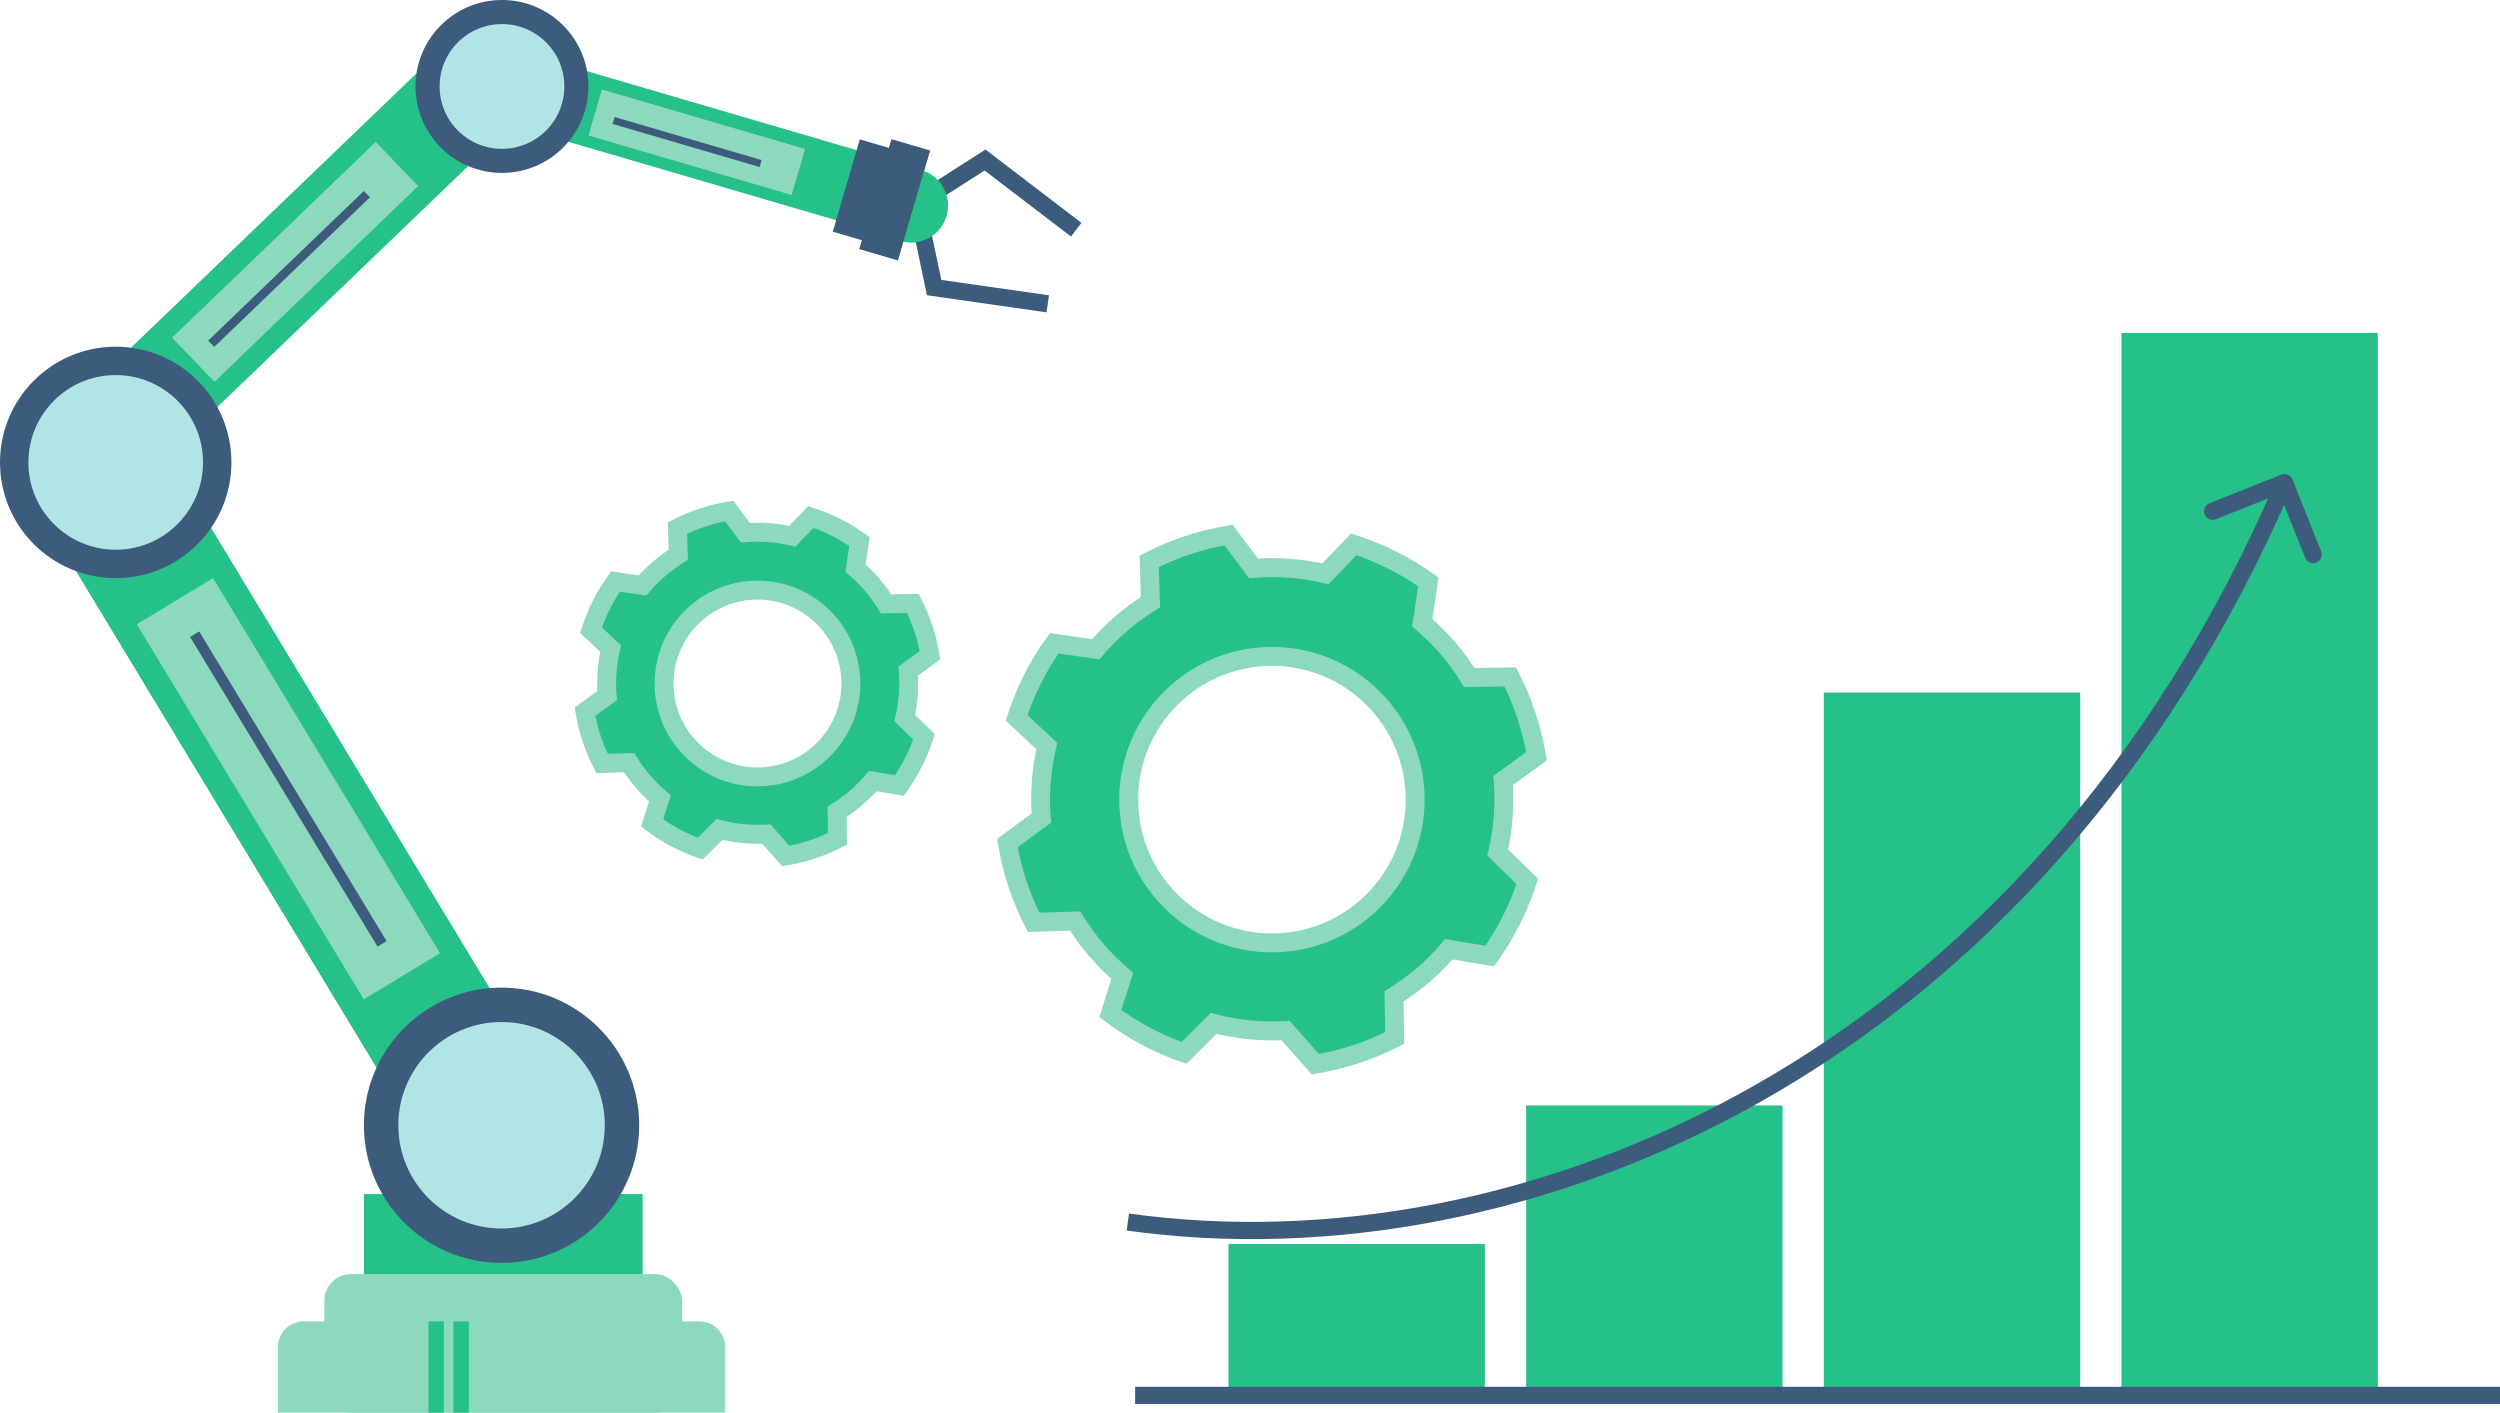 <svg width="2906" height="1642" viewBox="0 0 2906 1642" fill="none" xmlns="http://www.w3.org/2000/svg">
<rect x="423" y="1388" width="324" height="161" fill="#26C089"/>
<rect x="377" y="1481" width="416" height="161" rx="31" fill="#8DD9BE"/>
<path d="M323 1566C323 1549.43 336.431 1536 353 1536H813C829.569 1536 843 1549.43 843 1566V1642H323V1566Z" fill="#8DD9BE"/>
<path d="M498 1536H516V1642H498V1536Z" fill="#26C089"/>
<path d="M527 1536H545V1642H527V1536Z" fill="#26C089"/>
<rect x="71" y="634.84" width="160" height="787" transform="rotate(-31.181 71 634.84)" fill="#26C089"/>
<rect x="71" y="634.84" width="160" height="787" transform="rotate(-31.181 71 634.84)" fill="#26C089"/>
<rect x="185.661" y="537.555" width="119.303" height="550.652" transform="rotate(-133.858 185.661 537.555)" fill="#26C089"/>
<rect x="249.291" y="443.805" width="71.14" height="328.355" transform="rotate(-133.858 249.291 443.805)" fill="#8DD9BE"/>
<rect x="249.017" y="403.219" width="10.128" height="251.007" transform="rotate(-133.858 249.017 403.219)" fill="#3D5B7D"/>
<rect x="615" y="151.467" width="84.889" height="374.914" transform="rotate(-73.676 615 151.467)" fill="#26C089"/>
<rect x="999" y="289.416" width="132.769" height="46.534" transform="rotate(-73.676 999 289.416)" fill="#3D5B7D"/>
<path d="M1091 220.5L1145 186L1251 267" stroke="#3D5B7D" stroke-width="20"/>
<path d="M1072.62 271.574L1085.83 334.278L1217.89 353.181" stroke="#3D5B7D" stroke-width="20"/>
<rect x="684" y="157.486" width="55.733" height="246.146" transform="rotate(-73.676 684 157.486)" fill="#8DD9BE"/>
<rect x="712" y="144.064" width="8.403" height="178.139" transform="rotate(-73.676 712 144.064)" fill="#3D5B7D"/>
<circle cx="134.5" cy="537.5" r="118" fill="#B1E4E5" stroke="#3D5B7D" stroke-width="33"/>
<circle cx="583" cy="1308" r="140" fill="#B1E4E5" stroke="#3D5B7D" stroke-width="40"/>
<circle cx="583.5" cy="100.5" r="86.5" fill="#B1E4E5" stroke="#3D5B7D" stroke-width="28"/>
<rect x="159" y="725.645" width="103.612" height="509.642" transform="rotate(-31.181 159 725.645)" fill="#8DD9BE"/>
<rect x="221" y="740.383" width="12.33" height="420.715" transform="rotate(-31.181 221 740.383)" fill="#3D5B7D"/>
<circle cx="1059" cy="239" r="43" fill="#26C089"/>
<rect x="968" y="269.32" width="111.829" height="61.968" transform="rotate(-73.676 968 269.32)" fill="#3D5B7D"/>
<rect x="999" y="289.416" width="132.769" height="46.534" transform="rotate(-73.676 999 289.416)" fill="#3D5B7D"/>
<path fill-rule="evenodd" clip-rule="evenodd" d="M1457.01 660.675C1485.07 658.39 1513.32 660.521 1540.73 666.989L1573.53 632.743C1604.56 642.679 1633.84 657.421 1660.3 676.431L1653.2 723.834C1674.66 742.063 1693.13 763.545 1707.93 787.497L1755.54 786.858C1770.45 815.826 1780.73 846.953 1786 879.106L1747.26 907.219C1749.55 935.284 1747.42 963.533 1740.95 990.937L1775.26 1024.53C1765.32 1055.56 1750.58 1084.84 1731.57 1111.3L1684.1 1103.41C1665.87 1124.87 1644.39 1143.34 1620.44 1158.14L1621.14 1206.54C1592.17 1221.45 1561.05 1231.73 1528.89 1237L1494.28 1197.92C1466.17 1199.53 1437.98 1196.72 1410.74 1189.6L1376.39 1223.9C1345.61 1213.22 1316.69 1197.78 1290.69 1178.14L1304.53 1134.31C1283.07 1116.08 1264.6 1094.6 1249.8 1070.65L1201.46 1072.14C1186.55 1043.17 1176.27 1012.05 1171 979.893L1210.47 950.927C1208.18 922.862 1210.31 894.613 1216.78 867.209L1181.74 834.469C1191.68 803.439 1206.42 774.16 1225.43 747.698L1273.62 754.74C1291.85 733.28 1313.34 714.811 1337.29 700.007L1335.86 652.464C1364.83 637.549 1395.95 627.269 1428.11 622L1457.01 660.675ZM1478.5 1096C1570.46 1096 1645 1021.46 1645 929.5C1645 837.545 1570.46 763 1478.5 763C1386.54 763 1312 837.545 1312 929.5C1312 1021.46 1386.54 1096 1478.5 1096Z" fill="#26C089"/>
<path d="M1540.73 666.989L1538.2 677.695L1544.32 679.14L1548.67 674.598L1540.73 666.989ZM1457.01 660.675L1448.2 667.26L1451.84 672.132L1457.9 671.639L1457.01 660.675ZM1573.53 632.743L1576.89 622.267L1570.34 620.171L1565.59 625.134L1573.53 632.743ZM1660.3 676.431L1671.18 678.062L1672.18 671.417L1666.72 667.497L1660.3 676.431ZM1653.2 723.834L1642.32 722.204L1641.41 728.256L1646.08 732.218L1653.2 723.834ZM1707.93 787.497L1698.57 793.28L1701.85 798.579L1708.08 798.496L1707.93 787.497ZM1755.54 786.858L1765.32 781.822L1762.2 775.767L1755.39 775.859L1755.54 786.858ZM1786 879.106L1792.46 888.009L1797.95 884.024L1796.86 877.328L1786 879.106ZM1747.26 907.219L1740.8 898.317L1735.8 901.949L1736.3 908.112L1747.26 907.219ZM1740.95 990.937L1730.24 988.41L1728.81 994.453L1733.25 998.797L1740.95 990.937ZM1775.26 1024.53L1785.73 1027.89L1787.8 1021.42L1782.95 1016.67L1775.26 1024.53ZM1731.57 1111.3L1729.76 1122.15L1736.51 1123.28L1740.5 1117.72L1731.57 1111.3ZM1684.1 1103.41L1685.91 1092.56L1679.76 1091.53L1675.72 1096.28L1684.1 1103.41ZM1620.44 1158.14L1614.66 1148.78L1609.35 1152.06L1609.44 1158.3L1620.44 1158.14ZM1621.14 1206.54L1626.18 1216.32L1632.24 1213.19L1632.14 1206.38L1621.14 1206.54ZM1528.89 1237L1520.66 1244.29L1524.68 1248.84L1530.67 1247.86L1528.89 1237ZM1494.28 1197.92L1502.52 1190.62L1498.98 1186.63L1493.65 1186.94L1494.28 1197.92ZM1410.74 1189.6L1413.52 1178.96L1407.43 1177.36L1402.97 1181.82L1410.74 1189.6ZM1376.39 1223.9L1372.79 1234.29L1379.29 1236.55L1384.16 1231.68L1376.39 1223.9ZM1290.69 1178.14L1280.2 1174.83L1277.86 1182.24L1284.06 1186.92L1290.69 1178.14ZM1304.53 1134.31L1315.02 1137.62L1317.22 1130.66L1311.65 1125.93L1304.53 1134.31ZM1249.8 1070.65L1259.15 1064.87L1255.81 1059.46L1249.46 1059.65L1249.8 1070.65ZM1201.46 1072.14L1191.68 1077.18L1194.86 1083.35L1201.8 1083.14L1201.46 1072.14ZM1171 979.893L1164.49 971.026L1159.05 975.016L1160.14 981.672L1171 979.893ZM1210.47 950.927L1216.97 959.794L1221.93 956.158L1221.43 950.034L1210.47 950.927ZM1216.78 867.209L1227.49 869.736L1228.95 863.527L1224.29 859.171L1216.78 867.209ZM1181.74 834.469L1171.27 831.114L1169.14 837.75L1174.23 842.506L1181.74 834.469ZM1225.43 747.698L1227.02 736.814L1220.4 735.847L1216.5 741.28L1225.43 747.698ZM1273.62 754.74L1272.03 765.624L1278.06 766.505L1282.01 761.861L1273.62 754.74ZM1337.29 700.007L1343.07 709.364L1348.47 706.025L1348.28 699.677L1337.29 700.007ZM1335.86 652.464L1330.82 642.684L1324.65 645.86L1324.86 652.795L1335.86 652.464ZM1428.11 622L1436.92 615.415L1432.92 610.065L1426.33 611.145L1428.11 622ZM1543.25 656.284C1514.73 649.551 1485.33 647.333 1456.12 649.711L1457.9 671.639C1484.82 669.447 1511.92 671.491 1538.2 677.695L1543.25 656.284ZM1565.59 625.134L1532.78 659.38L1548.67 674.598L1581.47 640.352L1565.59 625.134ZM1666.72 667.497C1639.32 647.817 1609.01 632.554 1576.89 622.267L1570.18 643.219C1600.11 652.805 1628.36 667.026 1653.88 685.365L1666.72 667.497ZM1664.08 725.465L1671.18 678.062L1649.42 674.801L1642.32 722.204L1664.08 725.465ZM1717.29 781.713C1701.88 756.783 1682.65 734.424 1660.32 715.45L1646.08 732.218C1666.66 749.702 1684.37 770.306 1698.57 793.28L1717.29 781.713ZM1755.39 775.859L1707.78 776.498L1708.08 798.496L1755.68 797.857L1755.39 775.859ZM1796.86 877.328C1791.4 844.039 1780.76 811.813 1765.32 781.822L1745.76 791.893C1760.14 819.838 1770.06 849.867 1775.14 880.885L1796.86 877.328ZM1753.72 916.122L1792.46 888.009L1779.54 870.204L1740.8 898.317L1753.72 916.122ZM1751.65 993.464C1758.39 964.941 1760.6 935.538 1758.23 906.327L1736.3 908.112C1738.49 935.03 1736.45 962.125 1730.24 988.41L1751.65 993.464ZM1782.95 1016.67L1748.64 983.077L1733.25 998.797L1767.56 1032.39L1782.95 1016.67ZM1740.5 1117.72C1760.18 1090.32 1775.45 1060.01 1785.73 1027.89L1764.78 1021.18C1755.2 1051.11 1740.97 1079.36 1722.64 1104.88L1740.5 1117.72ZM1682.3 1114.26L1729.76 1122.15L1733.37 1100.45L1685.91 1092.56L1682.3 1114.26ZM1626.22 1167.5C1651.15 1152.09 1673.51 1132.86 1692.49 1110.53L1675.72 1096.28C1658.23 1116.87 1637.63 1134.58 1614.66 1148.78L1626.22 1167.5ZM1632.14 1206.38L1631.44 1157.98L1609.44 1158.3L1610.14 1206.7L1632.14 1206.38ZM1530.67 1247.86C1563.96 1242.4 1596.19 1231.76 1626.18 1216.32L1616.11 1196.76C1588.16 1211.14 1558.13 1221.06 1527.11 1226.14L1530.67 1247.86ZM1486.05 1205.21L1520.66 1244.29L1537.13 1229.71L1502.52 1190.62L1486.05 1205.21ZM1407.96 1200.24C1436.31 1207.66 1465.65 1210.58 1494.91 1208.9L1493.65 1186.94C1466.69 1188.48 1439.65 1185.79 1413.52 1178.96L1407.96 1200.24ZM1384.16 1231.68L1418.51 1197.38L1402.97 1181.82L1368.62 1216.11L1384.16 1231.68ZM1284.06 1186.92C1310.98 1207.25 1340.92 1223.24 1372.79 1234.29L1380 1213.5C1350.3 1203.2 1322.4 1188.31 1297.32 1169.37L1284.06 1186.92ZM1294.04 1131L1280.2 1174.83L1301.18 1181.46L1315.02 1137.62L1294.04 1131ZM1240.44 1076.43C1255.85 1101.36 1275.07 1123.72 1297.41 1142.7L1311.65 1125.93C1291.07 1108.44 1273.35 1087.84 1259.15 1064.87L1240.44 1076.43ZM1201.8 1083.14L1250.14 1081.64L1249.46 1059.65L1201.12 1061.15L1201.8 1083.14ZM1160.14 981.672C1165.6 1014.96 1176.24 1047.19 1191.68 1077.18L1211.24 1067.11C1196.86 1039.16 1186.94 1009.13 1181.86 978.114L1160.14 981.672ZM1203.96 942.059L1164.49 971.026L1177.51 988.761L1216.97 959.794L1203.96 942.059ZM1206.07 864.682C1199.34 893.205 1197.12 922.608 1199.5 951.819L1221.43 950.034C1219.24 923.116 1221.28 896.021 1227.49 869.736L1206.07 864.682ZM1174.23 842.506L1209.27 875.246L1224.29 859.171L1189.25 826.432L1174.23 842.506ZM1216.5 741.28C1196.82 768.676 1181.55 798.989 1171.27 831.114L1192.22 837.824C1201.8 807.889 1216.03 779.644 1234.36 754.116L1216.5 741.28ZM1275.22 743.855L1227.02 736.814L1223.84 758.583L1272.03 765.624L1275.22 743.855ZM1331.5 690.65C1306.57 706.059 1284.21 725.282 1265.24 747.619L1282.01 761.861C1299.49 741.277 1320.1 723.563 1343.07 709.364L1331.5 690.65ZM1324.86 652.795L1326.29 700.338L1348.28 699.677L1346.85 652.133L1324.86 652.795ZM1426.33 611.145C1393.04 616.6 1360.81 627.243 1330.82 642.684L1340.89 662.244C1368.84 647.855 1398.87 637.938 1429.89 632.855L1426.33 611.145ZM1465.82 654.09L1436.92 615.415L1419.3 628.585L1448.2 667.26L1465.82 654.09ZM1634 929.5C1634 1015.38 1564.38 1085 1478.5 1085V1107C1576.53 1107 1656 1027.53 1656 929.5H1634ZM1478.5 774C1564.38 774 1634 843.62 1634 929.5H1656C1656 831.469 1576.53 752 1478.5 752V774ZM1323 929.5C1323 843.62 1392.62 774 1478.5 774V752C1380.47 752 1301 831.469 1301 929.5H1323ZM1478.5 1085C1392.62 1085 1323 1015.38 1323 929.5H1301C1301 1027.53 1380.47 1107 1478.5 1107V1085Z" fill="#8DD9BE"/>
<path fill-rule="evenodd" clip-rule="evenodd" d="M866.488 619.217C884.787 617.728 903.206 619.117 921.075 623.335L942.463 601.005C962.696 607.484 981.787 617.096 999.041 629.491L994.408 660.399C1008.4 672.285 1020.44 686.292 1030.1 701.909L1061.14 701.493C1070.86 720.381 1077.56 740.677 1081 761.642L1055.74 779.972C1057.23 798.271 1055.84 816.691 1051.62 834.559L1074 856.463C1067.52 876.696 1057.9 895.787 1045.51 913.041L1014.56 907.892C1002.67 921.885 988.667 933.927 973.049 943.58L973.507 975.137C954.619 984.862 934.323 991.564 913.358 995L890.792 969.517C872.462 970.568 854.082 968.738 836.319 964.094L813.921 986.456C793.85 979.495 774.994 969.428 758.042 956.623L767.066 928.044C753.073 916.158 741.031 902.151 731.379 886.534L699.864 887.507C690.138 868.619 683.436 848.323 680 827.358L705.733 808.471C704.243 790.172 705.632 771.752 709.85 753.884L687.005 732.537C693.484 712.304 703.096 693.213 715.491 675.959L746.915 680.551C758.8 666.558 772.807 654.516 788.425 644.863L787.493 613.864C806.381 604.138 826.677 597.436 847.642 594L866.488 619.217ZM880.5 903.063C940.458 903.063 989.063 854.458 989.063 794.5C989.063 734.542 940.458 685.937 880.5 685.937C820.542 685.937 771.937 734.542 771.937 794.5C771.937 854.458 820.542 903.063 880.5 903.063Z" fill="#26C089"/>
<path d="M921.075 623.335L918.548 634.04L924.668 635.485L929.018 630.943L921.075 623.335ZM866.488 619.217L857.677 625.802L861.318 630.675L867.38 630.181L866.488 619.217ZM942.463 601.005L945.818 590.529L939.273 588.433L934.519 593.396L942.463 601.005ZM999.041 629.491L1009.92 631.121L1010.91 624.477L1005.46 620.557L999.041 629.491ZM994.408 660.399L983.529 658.769L982.622 664.821L987.287 668.783L994.408 660.399ZM1030.1 701.909L1020.74 707.692L1024.01 712.992L1030.24 712.908L1030.1 701.909ZM1061.14 701.493L1070.92 696.457L1067.8 690.402L1060.99 690.494L1061.14 701.493ZM1081 761.642L1087.46 770.544L1092.95 766.559L1091.86 759.863L1081 761.642ZM1055.74 779.972L1049.28 771.07L1044.28 774.702L1044.78 780.865L1055.74 779.972ZM1051.62 834.559L1040.92 832.032L1039.49 838.075L1043.93 842.419L1051.62 834.559ZM1074 856.463L1084.47 859.818L1086.54 853.353L1081.69 848.603L1074 856.463ZM1045.51 913.041L1043.7 923.892L1050.45 925.014L1054.44 919.458L1045.51 913.041ZM1014.56 907.892L1016.36 897.041L1010.21 896.018L1006.18 900.771L1014.56 907.892ZM973.049 943.58L967.266 934.223L961.96 937.502L962.051 943.739L973.049 943.58ZM973.507 975.137L978.543 984.916L984.605 981.795L984.506 974.977L973.507 975.137ZM913.358 995L905.123 1002.29L909.147 1006.84L915.137 1005.86L913.358 995ZM890.792 969.517L899.027 962.224L895.489 958.229L890.162 958.535L890.792 969.517ZM836.319 964.094L839.102 953.452L833.006 951.858L828.547 956.309L836.319 964.094ZM813.921 986.456L810.317 996.849L816.821 999.105L821.693 994.241L813.921 986.456ZM758.042 956.623L747.553 953.311L745.214 960.719L751.412 965.401L758.042 956.623ZM767.066 928.044L777.556 931.356L779.755 924.39L774.188 919.66L767.066 928.044ZM731.379 886.534L740.736 880.751L737.393 875.343L731.039 875.539L731.379 886.534ZM699.864 887.507L690.084 892.543L693.262 898.716L700.203 898.502L699.864 887.507ZM680 827.358L673.491 818.49L668.054 822.481L669.145 829.137L680 827.358ZM705.733 808.471L712.242 817.339L717.195 813.703L716.697 807.578L705.733 808.471ZM709.85 753.884L720.556 756.411L722.021 750.202L717.36 745.847L709.85 753.884ZM687.005 732.537L676.529 729.182L674.404 735.817L679.494 740.574L687.005 732.537ZM715.491 675.959L717.081 665.075L710.461 664.108L706.557 669.541L715.491 675.959ZM746.915 680.551L745.324 691.435L751.354 692.316L755.298 687.672L746.915 680.551ZM788.425 644.863L794.208 654.22L799.611 650.881L799.42 644.533L788.425 644.863ZM787.493 613.864L782.457 604.084L776.289 607.26L776.498 614.194L787.493 613.864ZM847.642 594L856.453 587.415L852.454 582.065L845.863 583.145L847.642 594ZM923.602 612.629C904.614 608.147 885.04 606.67 865.595 608.254L867.38 630.181C884.533 628.785 901.798 630.087 918.548 634.04L923.602 612.629ZM934.519 593.396L913.131 615.726L929.018 630.943L950.407 608.614L934.519 593.396ZM1005.46 620.557C987.271 607.491 967.146 597.359 945.818 590.529L939.108 611.481C958.246 617.609 976.303 626.701 992.623 638.425L1005.46 620.557ZM1005.29 662.03L1009.92 631.121L988.162 627.86L983.529 658.769L1005.29 662.03ZM1039.45 696.126C1029.2 679.53 1016.4 664.646 1001.53 652.015L987.287 668.783C1000.4 679.924 1011.69 693.053 1020.74 707.692L1039.45 696.126ZM1060.99 690.494L1029.95 690.91L1030.24 712.908L1061.28 712.492L1060.99 690.494ZM1091.86 759.863C1088.23 737.763 1081.17 716.368 1070.92 696.457L1051.36 706.528C1060.56 724.393 1066.9 743.591 1070.14 763.421L1091.86 759.863ZM1062.2 788.875L1087.46 770.544L1074.54 752.739L1049.28 771.07L1062.2 788.875ZM1062.33 837.086C1066.81 818.098 1068.29 798.525 1066.7 779.08L1044.78 780.865C1046.17 798.018 1044.87 815.283 1040.92 832.032L1062.33 837.086ZM1081.69 848.603L1059.32 826.699L1043.93 842.419L1066.3 864.323L1081.69 848.603ZM1054.44 919.458C1067.51 901.271 1077.64 881.146 1084.47 859.818L1063.52 853.108C1057.39 872.246 1048.3 890.303 1036.58 906.623L1054.44 919.458ZM1012.75 918.743L1043.7 923.892L1047.31 902.19L1016.36 897.041L1012.75 918.743ZM978.833 952.937C995.428 942.68 1010.31 929.883 1022.94 915.014L1006.18 900.771C995.035 913.887 981.905 925.175 967.266 934.223L978.833 952.937ZM984.506 974.977L984.048 943.42L962.051 943.739L962.508 975.296L984.506 974.977ZM915.137 1005.86C937.237 1002.23 958.632 995.168 978.543 984.916L968.472 965.357C950.607 974.555 931.409 980.895 911.579 984.145L915.137 1005.86ZM882.557 976.809L905.123 1002.29L921.593 987.707L899.027 962.224L882.557 976.809ZM833.537 974.736C852.412 979.671 871.944 981.616 891.422 980.499L890.162 958.535C872.981 959.52 855.751 957.805 839.102 953.452L833.537 974.736ZM821.693 994.241L844.091 971.878L828.547 956.309L806.149 978.672L821.693 994.241ZM751.412 965.401C769.282 978.899 789.159 989.51 810.317 996.849L817.526 976.064C798.541 969.479 780.707 959.957 764.672 947.846L751.412 965.401ZM756.577 924.732L747.553 953.311L768.532 959.935L777.556 931.356L756.577 924.732ZM722.022 892.317C732.279 908.913 745.075 923.797 759.945 936.428L774.188 919.66C761.071 908.519 749.783 895.39 740.736 880.751L722.022 892.317ZM700.203 898.502L731.718 897.529L731.039 875.539L699.524 876.513L700.203 898.502ZM669.145 829.137C672.767 851.237 679.832 872.632 690.084 892.543L709.643 882.472C700.445 864.606 694.105 845.409 690.855 825.579L669.145 829.137ZM699.224 799.603L673.491 818.49L686.509 836.226L712.242 817.339L699.224 799.603ZM699.144 751.357C694.662 770.345 693.186 789.918 694.769 809.364L716.697 807.578C715.3 790.426 716.602 773.16 720.556 756.411L699.144 751.357ZM679.494 740.574L702.34 761.921L717.36 745.847L694.515 724.5L679.494 740.574ZM706.557 669.541C693.491 687.729 683.358 707.854 676.529 729.182L697.481 735.892C703.609 716.754 712.701 698.697 724.425 682.377L706.557 669.541ZM748.505 669.666L717.081 665.075L713.901 686.844L745.324 691.435L748.505 669.666ZM782.641 635.506C766.046 645.763 751.161 658.56 738.531 673.429L755.298 687.672C766.44 674.556 779.569 663.268 794.208 654.22L782.641 635.506ZM776.498 614.194L777.43 645.194L799.42 644.533L798.488 613.533L776.498 614.194ZM845.863 583.145C823.763 586.767 802.368 593.832 782.457 604.084L792.528 623.643C810.393 614.445 829.591 608.105 849.421 604.855L845.863 583.145ZM875.299 612.632L856.453 587.415L838.831 600.585L857.677 625.802L875.299 612.632ZM978.063 794.5C978.063 848.383 934.383 892.063 880.5 892.063V914.063C946.533 914.063 1000.06 860.533 1000.06 794.5H978.063ZM880.5 696.937C934.383 696.937 978.063 740.617 978.063 794.5H1000.06C1000.06 728.467 946.533 674.937 880.5 674.937V696.937ZM782.937 794.5C782.937 740.617 826.617 696.937 880.5 696.937V674.937C814.467 674.937 760.937 728.467 760.937 794.5H782.937ZM880.5 892.063C826.617 892.063 782.937 848.383 782.937 794.5H760.937C760.937 860.533 814.467 914.063 880.5 914.063V892.063Z" fill="#8DD9BE"/>
<rect x="1428" y="1446" width="298" height="173" fill="#26C089"/>
<rect x="1774" y="1285" width="298" height="334" fill="#26C089"/>
<rect x="2120" y="805" width="298" height="814" fill="#26C089"/>
<rect x="2466" y="387" width="298" height="1232" fill="#26C089"/>
<path d="M1319.5 1622H2906" stroke="#3D5B7D" stroke-width="20"/>
<path d="M2664.79 557.298C2662.75 552.168 2656.93 549.666 2651.8 551.71L2568.19 585.024C2563.06 587.069 2560.56 592.885 2562.6 598.016C2564.65 603.146 2570.46 605.648 2575.59 603.604L2649.91 573.991L2679.52 648.309C2681.57 653.439 2687.38 655.941 2692.52 653.897C2697.65 651.853 2700.15 646.036 2698.1 640.906L2664.79 557.298ZM1309.62 1430.4C1772.65 1495.04 2370.44 1249.02 2664.69 564.951L2646.31 557.049C2355.56 1232.98 1766.35 1473.96 1312.38 1410.6L1309.62 1430.4Z" fill="#3D5B7D"/>
</svg>
